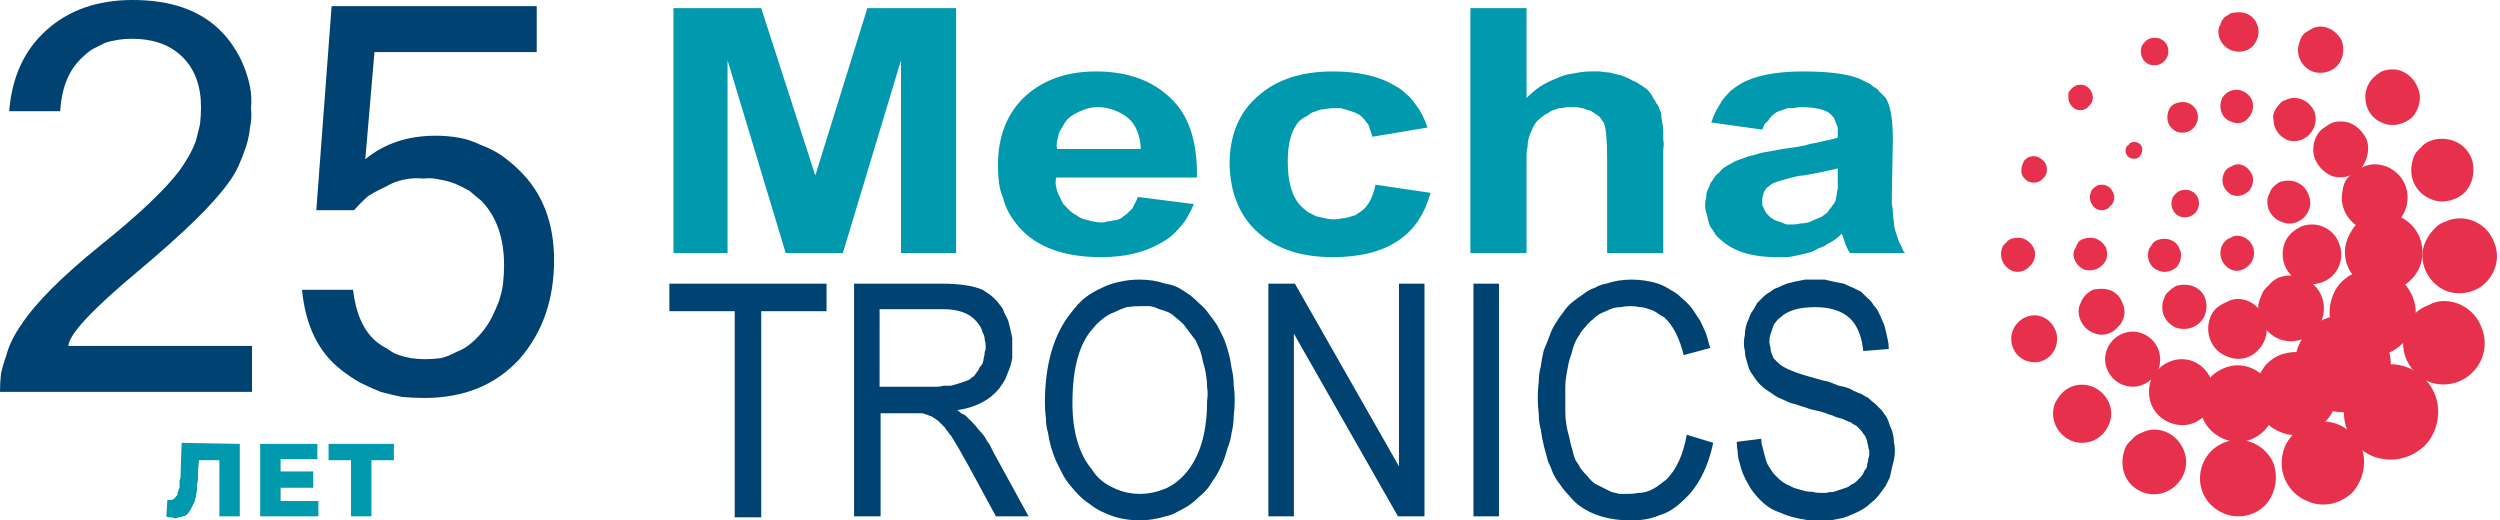 <svg version="1.2" xmlns="http://www.w3.org/2000/svg" viewBox="0 0 245 51" width="245" height="51">
	<title>Ресурс 6-svg</title>
	<style>
		.s0 { fill: #0099ae } 
		.s1 { fill: #004271 } 
		.s2 { fill: #e7304b } 
	</style>
	<g id="Слой_2">
		<g id="Слой_1-2">
			<path id="Layer" fill-rule="evenodd" class="s0" d="m172.9 12.2q0.2-0.2 0.4-0.4 0.1-0.2 0.3-0.4 0.2-0.2 0.5-0.4 0.2-0.1 0.5-0.2 0.3-0.1 0.6-0.2 0.3 0 0.6 0 0.3-0.1 0.6-0.1 2.1 0 2.9 0.6 0.2 0.2 0.4 0.4 0.1 0.2 0.2 0.5 0.1 0.2 0.2 0.5 0 0.2 0 0.5v0.5q-0.7 0.2-1.3 0.3-0.7 0.2-1.4 0.3-0.6 0.2-1.3 0.3-0.7 0.1-1.4 0.2-0.5 0.1-1.1 0.2-0.5 0.1-1.1 0.2-0.5 0.2-1.1 0.3-0.5 0.2-1.1 0.4-0.3 0.1-0.6 0.3-0.4 0.2-0.7 0.4-0.3 0.2-0.5 0.5-0.3 0.2-0.5 0.5-0.2 0.3-0.4 0.6-0.1 0.4-0.3 0.7-0.1 0.3-0.1 0.7-0.1 0.3-0.1 0.7 0 0.5 0.2 1 0.1 0.6 0.3 1.1 0.3 0.4 0.6 0.9 0.4 0.4 0.8 0.7 1.8 1.4 5.1 1.4 0.4 0 0.8 0 0.5 0 0.9-0.1 0.4-0.1 0.9-0.2 0.4-0.1 0.8-0.2 0.4-0.2 0.8-0.4 0.4-0.1 0.8-0.4 0.4-0.2 0.7-0.4 0.4-0.3 0.7-0.6 0.1 0.2 0.2 0.6 0.3 0.9 0.6 1.3h5.4q-0.2-0.2-0.3-0.5-0.1-0.3-0.3-0.6-0.1-0.3-0.2-0.6-0.1-0.3-0.2-0.6-0.1-0.4-0.1-0.8-0.1-0.5-0.1-0.9 0-0.4-0.1-0.8 0-0.5 0-0.9l0.1-5.4q0-3-0.7-4.1-0.3-0.3-0.6-0.6-0.2-0.3-0.6-0.5-0.3-0.3-0.6-0.4-0.4-0.2-0.8-0.4-1.8-0.7-5.5-0.7-4 0-6.1 1.2-0.5 0.3-1 0.7-0.4 0.4-0.8 0.9-0.3 0.5-0.6 1-0.3 0.6-0.5 1.2l5 0.7q0.1-0.2 0.2-0.5zm7.2 5.2q0 0.3 0 0.5 0 0.3 0 0.6-0.1 0.3-0.1 0.6-0.1 0.3-0.1 0.5-0.1 0.3-0.3 0.5-0.1 0.2-0.3 0.4-0.1 0.2-0.3 0.4-0.2 0.1-0.4 0.3-0.4 0.2-0.7 0.3-0.4 0.2-0.7 0.3-0.4 0.1-0.8 0.1-0.3 0.1-0.7 0.1-0.3 0-0.6 0-0.3-0.1-0.5-0.2-0.3-0.1-0.6-0.2-0.2-0.1-0.5-0.3-0.2-0.2-0.3-0.3-0.2-0.2-0.3-0.5-0.1-0.2-0.2-0.4 0-0.2 0-0.5 0-0.3 0.1-0.5 0-0.2 0.2-0.5 0.1-0.2 0.3-0.3 0.2-0.2 0.4-0.3 0.4-0.2 0.8-0.3 0.3-0.1 0.7-0.2 0.4-0.1 0.8-0.2 0.4-0.1 0.7-0.1 2.3-0.4 3.4-0.7zm-36-16.6v24h5.5v-8.7q0-0.4 0-0.9 0-0.4 0.1-0.8 0-0.4 0.1-0.8 0.1-0.4 0.3-0.8 0.1-0.3 0.3-0.6 0.1-0.2 0.3-0.4 0.2-0.2 0.5-0.4 0.2-0.2 0.5-0.3 0.2-0.2 0.5-0.3 0.3-0.1 0.6-0.2 0.4 0 0.7-0.1 0.3 0 0.6 0 0.3 0 0.5 0 0.3 0.1 0.5 0.1 0.3 0.1 0.5 0.2 0.3 0 0.5 0.2 0.2 0.1 0.3 0.2 0.2 0.1 0.4 0.3 0.1 0.1 0.2 0.3 0.1 0.1 0.2 0.3 0.3 0.8 0.3 3.5v9.2h5.5v-10.2q0.1-0.4 0-0.9 0-0.4 0-0.8 0-0.5-0.1-0.9-0.1-0.4-0.1-0.9-0.1-0.2-0.2-0.5-0.1-0.3-0.3-0.5-0.1-0.3-0.3-0.5-0.1-0.3-0.3-0.5-0.2-0.3-0.5-0.5-0.3-0.2-0.6-0.4-0.3-0.2-0.6-0.3-0.3-0.2-0.6-0.3-0.4-0.2-0.9-0.3-0.4-0.1-0.8-0.2-0.4 0-0.9-0.1-0.4 0-0.8 0-0.9 0-1.8 0.2-0.9 0.1-1.7 0.5-0.8 0.3-1.6 0.8-0.7 0.5-1.3 1.1v-8.8zm-4.7 10.5q-0.3-0.6-0.7-1.1-0.4-0.6-0.9-1-0.5-0.5-1.1-0.8-2.3-1.4-6.1-1.4-4.6 0-7.3 2.4-2.8 2.4-2.8 6.7 0.1 4.3 2.8 6.7 2.7 2.4 7.3 2.4 4 0 6.4-1.6 0.6-0.4 1.1-0.9 0.5-0.5 0.9-1.1 0.4-0.6 0.7-1.3 0.3-0.7 0.5-1.4l-5.4-0.8q-0.4 1.9-1.4 2.6-0.3 0.2-0.6 0.4-0.3 0.1-0.7 0.2-0.3 0.1-0.6 0.1-0.4 0.1-0.7 0.1-0.5 0-0.9-0.1-0.5-0.1-0.9-0.2-0.4-0.2-0.8-0.4-0.4-0.3-0.7-0.6-1.3-1.3-1.3-4.4 0-2.8 1.2-4 0.4-0.3 0.8-0.5 0.3-0.3 0.8-0.4 0.4-0.2 0.8-0.2 0.5-0.1 0.9-0.1 0.4 0 0.7 0 0.3 0.1 0.7 0.2 0.3 0.1 0.6 0.2 0.3 0.1 0.6 0.3 0.2 0.2 0.4 0.4 0.2 0.3 0.4 0.5 0.1 0.3 0.2 0.6 0.1 0.3 0.2 0.6l5.4-0.9q-0.2-0.6-0.5-1.2zm-27.9 8q-0.1 0.3-0.2 0.5-0.2 0.3-0.3 0.6-0.2 0.2-0.4 0.4-0.2 0.2-0.5 0.4-0.2 0.2-0.5 0.3-0.2 0.1-0.5 0.1-0.3 0.1-0.6 0.1-0.2 0.1-0.5 0.1-0.5 0-0.9-0.1-0.4-0.1-0.8-0.2-0.4-0.1-0.8-0.4-0.4-0.2-0.7-0.5-0.3-0.3-0.6-0.6-0.2-0.4-0.4-0.8-0.2-0.4-0.3-0.9-0.1-0.4 0-0.9h13.8q0.1-5.3-2.6-7.8-2.7-2.6-7.3-2.6-4.2 0-6.9 2.4-2.7 2.5-2.7 6.8 0 0.9 0.1 1.7 0.1 0.8 0.4 1.5 0.2 0.8 0.6 1.5 0.4 0.7 1 1.4 2.6 2.9 8 2.9 3.4 0 5.7-1.3 0.6-0.3 1.1-0.7 0.5-0.4 0.9-0.9 0.5-0.5 0.8-1.1 0.3-0.5 0.6-1.2l-5.5-0.7zm-7.9-4.7q-0.1-0.4 0-0.8 0.1-0.4 0.2-0.8 0.2-0.4 0.4-0.7 0.2-0.4 0.5-0.7 0.6-0.5 1.4-0.8 0.7-0.3 1.5-0.3 0.8 0 1.6 0.3 0.8 0.3 1.4 0.8 1.1 1 1.2 3zm-32.3 10.2v-18.9l5.7 18.9h5.6l5.7-18.9v18.9h5.4v-24h-8.7l-5.1 16.4-5.3-16.4h-8.6v24z"/>
			<path id="Layer" fill-rule="evenodd" class="s1" d="m170.2 43.3l2.4-0.3q0 0.4 0.1 0.7 0.1 0.4 0.2 0.8 0.1 0.3 0.2 0.7 0.1 0.3 0.3 0.6 0.2 0.3 0.4 0.6 0.2 0.2 0.5 0.5 0.2 0.2 0.5 0.4 0.3 0.2 0.6 0.3 0.3 0.2 0.7 0.3 0.3 0.1 0.7 0.2 0.4 0.1 0.8 0.1 0.4 0.1 0.7 0.1 0.4 0 0.7 0 0.3-0.1 0.7-0.1 0.3-0.1 0.6-0.2 0.3-0.1 0.6-0.2 0.3-0.1 0.5-0.3 0.3-0.1 0.5-0.3 0.2-0.2 0.4-0.4 0.2-0.2 0.3-0.4 0.1-0.3 0.3-0.5 0.1-0.2 0.1-0.5 0.1-0.2 0.1-0.5 0.1-0.2 0.1-0.5 0-0.3-0.1-0.5 0-0.2-0.1-0.5 0-0.2-0.1-0.4-0.1-0.3-0.3-0.5-0.1-0.2-0.3-0.4-0.2-0.2-0.4-0.4-0.3-0.1-0.5-0.3-0.3-0.1-0.5-0.2-0.4-0.2-0.9-0.3-0.4-0.2-0.8-0.3-0.5-0.2-0.9-0.3-0.4-0.1-0.9-0.2-0.5-0.2-0.9-0.3-0.5-0.2-1-0.3-0.5-0.2-0.9-0.4-0.5-0.2-0.9-0.5-0.3-0.2-0.6-0.4-0.3-0.2-0.6-0.5-0.3-0.3-0.5-0.6-0.2-0.3-0.4-0.6-0.2-0.3-0.3-0.7-0.1-0.3-0.2-0.7-0.1-0.3-0.1-0.7-0.1-0.4-0.1-0.7 0-0.5 0.1-0.9 0-0.4 0.1-0.8 0.1-0.4 0.3-0.8 0.1-0.4 0.4-0.8 0.2-0.3 0.4-0.7 0.3-0.3 0.6-0.6 0.3-0.3 0.7-0.5 0.3-0.3 0.7-0.4 0.4-0.2 0.9-0.4 0.4-0.1 0.8-0.2 0.5-0.1 1-0.2 0.4 0 0.9 0 0.5 0 1 0 0.4 0.1 0.9 0.2 0.5 0.1 1 0.2 0.4 0.2 0.9 0.4 0.4 0.2 0.8 0.4 0.3 0.3 0.6 0.6 0.4 0.3 0.6 0.7 0.3 0.3 0.5 0.7 0.2 0.4 0.4 0.9 0.2 0.4 0.3 0.9 0.1 0.4 0.2 0.9 0.1 0.4 0.1 0.9l-2.5 0.2q-0.2-2.1-1.3-3.2-1.2-1.1-3.4-1.1c-1.5 0-2.7 0.3-3.4 1q-0.3 0.2-0.5 0.5-0.2 0.2-0.3 0.6-0.1 0.3-0.2 0.6-0.1 0.3-0.1 0.7 0 0.3 0.1 0.5 0 0.3 0.1 0.6 0.1 0.2 0.2 0.5 0.2 0.2 0.4 0.4 0.7 0.8 3.8 1.6 0.6 0.2 1.2 0.3 0.5 0.2 1 0.4 0.6 0.1 1.1 0.3 0.5 0.3 1.1 0.5 0.3 0.2 0.7 0.4 0.3 0.3 0.7 0.6 0.3 0.3 0.6 0.6 0.2 0.3 0.5 0.7 0.2 0.4 0.3 0.8 0.2 0.4 0.3 0.8 0.1 0.4 0.1 0.8 0.1 0.4 0.1 0.9 0 0.4-0.1 0.9-0.1 0.4-0.2 0.8-0.1 0.5-0.2 0.9-0.2 0.4-0.4 0.8-0.3 0.4-0.5 0.7-0.3 0.4-0.6 0.7-0.4 0.3-0.7 0.6-0.4 0.3-0.8 0.5-0.4 0.2-0.9 0.4-0.4 0.2-0.9 0.3-0.5 0.1-1 0.2-0.4 0-0.9 0-0.6 0-1.2 0-0.5-0.1-1.1-0.2-0.5-0.1-1.1-0.3-0.5-0.2-1-0.4-0.5-0.2-0.9-0.5-0.4-0.3-0.7-0.6-0.4-0.4-0.7-0.8-0.3-0.4-0.5-0.8-0.3-0.5-0.5-1-0.2-0.5-0.3-1-0.2-0.5-0.2-1.1-0.1-0.5-0.1-1zm-4.9-0.7l2.6 0.8q-0.8 3.7-2.9 5.6-0.5 0.5-1.1 0.9-0.6 0.4-1.3 0.6-0.7 0.3-1.4 0.4-0.6 0.1-1.4 0.1-3.1 0-5.1-1.5-0.5-0.4-0.9-0.9-0.5-0.5-0.9-1.1-0.4-0.5-0.7-1.1-0.2-0.6-0.5-1.2-0.2-0.8-0.4-1.5-0.2-0.8-0.3-1.6-0.2-0.7-0.2-1.5-0.1-0.8-0.1-1.6 0-0.8 0.1-1.6 0-0.8 0.2-1.5 0.1-0.8 0.3-1.6 0.3-0.7 0.6-1.5 0.2-0.6 0.6-1.2 0.3-0.5 0.7-1 0.4-0.6 0.9-1 0.5-0.4 1.1-0.8 0.5-0.4 1.1-0.6 0.5-0.3 1.1-0.4 0.6-0.2 1.2-0.3 0.7-0.1 1.3-0.1 0.7 0 1.3 0.1 0.7 0.1 1.3 0.3 0.6 0.2 1.2 0.6 0.6 0.3 1.1 0.8 0.5 0.4 1 1 0.4 0.6 0.8 1.2 0.3 0.6 0.6 1.3 0.2 0.7 0.4 1.4l-2.6 0.7q-0.6-2.5-1.9-3.7-0.4-0.2-0.8-0.5-0.3-0.2-0.7-0.3-0.5-0.2-0.9-0.2-0.4-0.1-0.9-0.1-0.5 0-1 0.1-0.5 0-1 0.2-0.4 0.2-0.9 0.4-0.4 0.2-0.8 0.6-0.4 0.3-0.7 0.7-0.4 0.4-0.6 0.8-0.3 0.4-0.5 0.9-0.2 0.5-0.3 1-0.2 0.5-0.3 1-0.1 0.6-0.2 1.1-0.1 0.6-0.1 1.1 0 0.6 0 1.1 0 0.7 0 1.3 0 0.7 0.1 1.3 0.1 0.6 0.3 1.3 0.1 0.6 0.3 1.2 0.1 0.5 0.3 1 0.3 0.4 0.5 0.8 0.3 0.4 0.7 0.8 0.3 0.4 0.7 0.7 0.4 0.2 0.8 0.4 0.4 0.2 0.8 0.4 0.4 0.1 0.8 0.2 0.5 0 0.9 0 0.5 0 1-0.1 0.5 0 1-0.2 0.5-0.2 0.9-0.5 0.4-0.3 0.8-0.6 1.5-1.5 2-4.4zm-20.9-14.8h2.5v22.8h-2.5zm-20.1 22.8v-22.8h2.6l10.2 17.9v-17.9h2.5v22.8h-2.6l-10.2-17.9v17.9zm-21.9-11.1q0-5.7 2.6-8.9 0.6-0.8 1.3-1.4 0.8-0.6 1.7-1 0.8-0.4 1.8-0.6 0.9-0.2 1.9-0.2 0.6 0 1.3 0.1 0.6 0.1 1.2 0.3 0.7 0.1 1.3 0.4 0.5 0.3 1.1 0.7 0.5 0.4 1 0.9 0.5 0.4 0.9 1 0.4 0.5 0.8 1.1 0.3 0.6 0.6 1.2 0.3 0.7 0.5 1.5 0.2 0.7 0.3 1.5 0.2 0.8 0.2 1.6 0.1 0.7 0.1 1.5 0 0.8-0.1 1.6 0 0.8-0.2 1.6-0.1 0.8-0.4 1.5-0.2 0.8-0.5 1.5-0.3 0.7-0.6 1.2-0.4 0.6-0.8 1.2-0.4 0.5-0.9 0.9-0.5 0.5-1.1 0.9-0.5 0.3-1.1 0.6-0.5 0.3-1.1 0.4-0.6 0.2-1.3 0.3-0.6 0.1-1.2 0.1-0.7 0-1.3-0.1-0.7-0.1-1.3-0.3-0.6-0.2-1.2-0.5-0.6-0.3-1.1-0.7-0.6-0.4-1-0.8-0.5-0.5-0.9-1-0.5-0.6-0.8-1.2-0.3-0.6-0.6-1.2-0.3-0.7-0.5-1.4-0.2-0.7-0.3-1.4-0.2-0.7-0.2-1.4-0.1-0.8-0.1-1.5zm2.7 0q0 4.2 1.9 6.5c0.5 0.8 1.2 1.4 2.1 1.8 0.8 0.4 1.7 0.6 2.6 0.6 0.9 0 1.8-0.2 2.7-0.6 0.8-0.4 1.5-1 2.1-1.8q1.8-2.4 1.8-6.8 0.1-0.6 0-1.2 0-0.6-0.1-1.2-0.1-0.7-0.3-1.3-0.1-0.6-0.3-1.2-0.2-0.4-0.4-0.9-0.3-0.4-0.6-0.8-0.3-0.4-0.6-0.8-0.4-0.4-0.8-0.7-0.3-0.3-0.7-0.5-0.5-0.2-0.9-0.3-0.4-0.2-0.9-0.3-0.5 0-0.9 0-0.7 0-1.4 0.1-0.6 0.2-1.2 0.5-0.6 0.2-1.2 0.7-0.5 0.4-0.9 0.9-2 2.2-2 7.3zm-21.4 11.1v-22.8h8.6q2.6 0 4 0.6 0.3 0.2 0.6 0.4 0.3 0.2 0.6 0.5 0.3 0.3 0.5 0.6 0.3 0.3 0.4 0.7 0.2 0.4 0.4 0.8 0.1 0.4 0.2 0.8 0.1 0.5 0.2 0.9 0 0.5 0 0.9 0 0.6 0 1.1-0.1 0.6-0.3 1.1-0.2 0.5-0.4 1-0.3 0.5-0.6 0.9-1.4 1.7-4.1 2.1 0.2 0.1 0.4 0.3 0.2 0.1 0.4 0.2 0.2 0.2 0.3 0.3 0.2 0.2 0.4 0.4 0.3 0.3 0.6 0.7 0.3 0.3 0.6 0.7 0.2 0.4 0.5 0.8 0.2 0.4 0.4 0.8l3.4 6.2h-3.2l-2.6-4.8q-1.1-2-1.8-3.1-0.2-0.2-0.3-0.4-0.2-0.2-0.3-0.4-0.2-0.2-0.4-0.4-0.2-0.2-0.3-0.3-0.2-0.1-0.3-0.2-0.2-0.1-0.3-0.2-0.1 0-0.3-0.1-0.2-0.1-0.3-0.1-0.2-0.1-0.4-0.1-0.2 0-0.3 0-0.2 0-0.4 0-0.2 0-0.4 0h-2.9v10.1zm2.5-12.7h5.6q0.3 0 0.7-0.1 0.3 0 0.7 0 0.3-0.1 0.7-0.2 0.3-0.1 0.6-0.2 0.3-0.1 0.5-0.2 0.2-0.2 0.4-0.3 0.2-0.2 0.3-0.4 0.2-0.2 0.3-0.5 0.2-0.2 0.3-0.4 0.1-0.3 0.1-0.5 0.1-0.3 0.1-0.6 0.1-0.2 0.1-0.5 0-0.4-0.1-0.7 0-0.4-0.2-0.7-0.1-0.4-0.3-0.7-0.2-0.3-0.4-0.5-1-1.1-3.2-1.1h-6.2zm-14.2 12.8v-20.2h-6.4v-2.7h15.4v2.7h-6.4v20.2z"/>
			<path id="Layer" fill-rule="evenodd" class="s2" d="m227.6 41.3c1.7 0 3.1 1 3.8 2.5 0.6 1.5 0.2 3.3-0.9 4.5-1.2 1.1-2.9 1.5-4.4 0.8-1.5-0.6-2.5-2.1-2.5-3.7q0-0.8 0.3-1.6 0.3-0.7 0.9-1.3 0.6-0.6 1.3-0.9 0.7-0.3 1.5-0.3z"/>
			<path id="Layer" fill-rule="evenodd" class="s2" d="m219.3 43.1c1.5 0 2.9 0.9 3.5 2.3 0.5 1.4 0.2 3-0.8 4.1-1.1 1.1-2.7 1.4-4.1 0.8-1.4-0.6-2.3-1.9-2.3-3.4q0-0.8 0.3-1.5 0.3-0.7 0.8-1.2 0.5-0.5 1.2-0.8 0.7-0.3 1.4-0.3z"/>
			<path id="Layer" fill-rule="evenodd" class="s2" d="m211.1 42.1c1.3 0 2.4 0.8 2.9 2 0.5 1.2 0.2 2.5-0.7 3.4-0.9 0.9-2.2 1.2-3.4 0.7-1.2-0.5-1.9-1.6-1.9-2.9q0-0.6 0.2-1.2 0.2-0.6 0.7-1 0.4-0.5 1-0.7 0.6-0.3 1.2-0.3z"/>
			<path id="Layer" fill-rule="evenodd" class="s2" d="m204 37.7c1.2 0 2.2 0.7 2.7 1.8 0.4 1 0.2 2.2-0.7 3.1-0.8 0.8-2 1-3 0.6-1.1-0.5-1.8-1.5-1.8-2.7q0-0.5 0.2-1 0.3-0.6 0.7-1 0.4-0.4 0.9-0.6 0.5-0.2 1-0.2z"/>
			<path id="Layer" fill-rule="evenodd" class="s2" d="m234.3 35.7c1.9 0 3.6 1.2 4.3 2.9 0.7 1.7 0.3 3.8-1 5.1-1.4 1.3-3.3 1.7-5.1 1-1.7-0.7-2.8-2.4-2.8-4.3q0-0.9 0.3-1.8 0.4-0.9 1-1.5 0.7-0.7 1.5-1 0.9-0.4 1.8-0.4z"/>
			<path id="Layer" fill-rule="evenodd" class="s2" d="m239.5 29.5c1.6 0 3.1 1 3.7 2.6 0.6 1.5 0.3 3.2-0.9 4.4-1.1 1.1-2.8 1.5-4.3 0.9-1.5-0.7-2.5-2.1-2.5-3.8q0-0.8 0.3-1.5 0.3-0.8 0.9-1.4 0.5-0.5 1.3-0.8 0.7-0.4 1.5-0.4z"/>
			<path id="Layer" fill-rule="evenodd" class="s2" d="m241.1 21.4c1.4 0 2.8 0.9 3.3 2.3 0.6 1.3 0.3 2.9-0.8 4-1 1-2.6 1.3-3.9 0.8-1.4-0.6-2.3-2-2.3-3.4q0-0.8 0.3-1.4 0.3-0.7 0.8-1.2 0.5-0.6 1.2-0.8 0.6-0.3 1.4-0.3z"/>
			<path id="Layer" fill-rule="evenodd" class="s2" d="m239.3 13.6c1.3 0 2.4 0.7 2.9 1.9 0.4 1.1 0.2 2.5-0.7 3.4-0.9 0.8-2.2 1.1-3.3 0.6-1.2-0.5-1.9-1.6-1.9-2.8q0-0.6 0.2-1.2 0.2-0.6 0.7-1 0.4-0.5 1-0.7 0.5-0.2 1.1-0.2z"/>
			<path id="Layer" fill-rule="evenodd" class="s2" d="m234.5 6.8c1 0 2 0.7 2.4 1.7 0.5 1 0.2 2.2-0.5 3-0.8 0.7-2 1-3 0.5-1-0.4-1.6-1.4-1.6-2.5q0-0.5 0.2-1 0.2-0.5 0.6-0.9 0.3-0.3 0.8-0.6 0.5-0.2 1.1-0.2z"/>
			<path id="Layer" fill-rule="evenodd" class="s2" d="m227.4 2.6c0.9 0 1.7 0.6 2.1 1.4 0.3 0.9 0.1 1.9-0.5 2.5-0.6 0.6-1.6 0.8-2.4 0.5-0.9-0.4-1.4-1.2-1.4-2.1q0-0.4 0.2-0.9 0.1-0.4 0.4-0.7 0.4-0.3 0.8-0.5 0.4-0.2 0.8-0.2z"/>
			<path id="Layer" fill-rule="evenodd" class="s2" d="m219.4 1.2c0.8 0 1.5 0.4 1.8 1.2 0.3 0.7 0.1 1.5-0.4 2.1-0.6 0.6-1.4 0.7-2.2 0.4-0.7-0.3-1.2-1-1.2-1.8q0-0.4 0.2-0.7 0.1-0.4 0.4-0.7 0.3-0.2 0.6-0.4 0.4-0.1 0.8-0.1z"/>
			<path id="Layer" fill-rule="evenodd" class="s2" d="m211.2 3.7c0.5 0 1 0.3 1.2 0.8 0.2 0.5 0.1 1.1-0.3 1.5-0.4 0.4-1 0.5-1.5 0.3-0.5-0.2-0.8-0.7-0.8-1.3q0-0.2 0.1-0.5 0.1-0.2 0.3-0.4 0.2-0.2 0.4-0.3 0.3-0.1 0.6-0.1z"/>
			<path id="Layer" fill-rule="evenodd" class="s2" d="m203.9 8.3c0.5 0 0.9 0.3 1.1 0.8 0.2 0.4 0.1 1-0.3 1.3-0.3 0.4-0.8 0.5-1.3 0.3-0.4-0.2-0.7-0.7-0.7-1.1q0-0.3 0-0.5 0.1-0.2 0.3-0.4 0.2-0.2 0.4-0.3 0.2-0.1 0.5-0.1z"/>
			<path id="Layer" fill-rule="evenodd" class="s2" d="m199.3 15.3c0.5 0 1 0.4 1.2 0.8 0.2 0.5 0.1 1.1-0.3 1.4-0.3 0.4-0.9 0.5-1.4 0.3-0.4-0.2-0.8-0.7-0.7-1.2q0-0.2 0.1-0.5 0.1-0.2 0.2-0.4 0.2-0.2 0.4-0.3 0.3-0.1 0.5-0.1z"/>
			<path id="Layer" fill-rule="evenodd" class="s2" d="m197.8 23.3c0.6 0 1.2 0.4 1.5 1 0.3 0.6 0.1 1.4-0.4 1.8-0.4 0.5-1.2 0.7-1.8 0.4-0.6-0.3-1-0.9-1-1.6q0-0.3 0.1-0.6 0.1-0.3 0.4-0.5 0.2-0.3 0.5-0.4 0.3-0.1 0.7-0.1z"/>
			<path id="Layer" class="s2" d="m199.4 35.5c-1.3 0-2.3-1-2.3-2.3 0-1.2 1-2.3 2.3-2.3 1.2 0 2.2 1.1 2.2 2.3 0 1.3-1 2.3-2.2 2.3z"/>
			<path id="Layer" fill-rule="evenodd" class="s2" d="m213.9 10c0.6 0 1.1 0.3 1.4 0.9 0.2 0.6 0.1 1.2-0.4 1.7-0.4 0.4-1 0.5-1.6 0.3-0.6-0.3-0.9-0.8-0.9-1.4q0-0.3 0.1-0.6 0.1-0.3 0.3-0.5 0.2-0.2 0.5-0.3 0.3-0.1 0.6-0.1z"/>
			<path id="Layer" fill-rule="evenodd" class="s2" d="m209.1 13.9c0.4 0 0.7 0.2 0.8 0.5 0.1 0.3 0 0.7-0.2 0.9-0.2 0.3-0.6 0.3-0.9 0.2-0.3-0.1-0.5-0.4-0.5-0.8q0-0.1 0.1-0.3 0-0.1 0.2-0.2 0.1-0.2 0.2-0.2 0.2-0.1 0.3-0.1z"/>
			<path id="Layer" fill-rule="evenodd" class="s2" d="m206 18.1c0.5 0 0.9 0.3 1.1 0.8 0.2 0.4 0.1 1-0.3 1.3-0.3 0.4-0.8 0.5-1.3 0.3-0.4-0.2-0.7-0.7-0.7-1.2q0-0.2 0.1-0.4 0-0.2 0.2-0.4 0.2-0.2 0.4-0.3 0.2-0.1 0.5-0.1z"/>
			<path id="Layer" fill-rule="evenodd" class="s2" d="m204.9 23.3c0.6 0 1.2 0.4 1.5 1 0.2 0.6 0.1 1.3-0.4 1.7-0.5 0.5-1.2 0.6-1.8 0.4-0.6-0.3-1-0.9-1-1.5q0-0.3 0.2-0.6 0.1-0.3 0.3-0.6 0.2-0.2 0.5-0.3 0.3-0.1 0.7-0.1z"/>
			<path id="Layer" fill-rule="evenodd" class="s2" d="m212.1 23.4c0.7 0 1.3 0.4 1.5 1 0.3 0.6 0.1 1.3-0.3 1.8-0.5 0.4-1.2 0.6-1.8 0.3-0.6-0.2-1-0.8-1-1.5q0-0.3 0.1-0.6 0.2-0.3 0.4-0.6 0.2-0.2 0.5-0.3 0.3-0.1 0.6-0.1z"/>
			<path id="Layer" fill-rule="evenodd" class="s2" d="m219.2 23.1c0.7 0 1.3 0.4 1.6 1.1 0.2 0.6 0.1 1.3-0.4 1.8-0.5 0.5-1.2 0.7-1.8 0.4-0.6-0.3-1-0.9-1-1.6q0-0.3 0.1-0.6 0.1-0.3 0.4-0.6 0.2-0.2 0.5-0.3 0.3-0.2 0.6-0.2z"/>
			<path id="Layer" fill-rule="evenodd" class="s2" d="m214.2 18.6c0.5 0 1 0.3 1.2 0.8 0.2 0.5 0.1 1.1-0.3 1.5-0.4 0.4-1 0.5-1.5 0.3-0.5-0.2-0.8-0.7-0.8-1.3q0-0.2 0.1-0.5 0.1-0.2 0.3-0.4 0.2-0.2 0.4-0.3 0.3-0.1 0.6-0.1z"/>
			<path id="Layer" fill-rule="evenodd" class="s2" d="m219.3 16.1c0.6 0 1.1 0.4 1.4 1 0.2 0.5 0.1 1.2-0.3 1.6-0.5 0.5-1.1 0.6-1.7 0.4-0.5-0.3-0.9-0.8-0.9-1.4q0-0.3 0.1-0.6 0.1-0.3 0.3-0.5 0.2-0.2 0.5-0.3 0.3-0.2 0.6-0.2z"/>
			<path id="Layer" fill-rule="evenodd" class="s2" d="m219.2 8.8c0.6 0 1.2 0.4 1.5 1 0.2 0.6 0.1 1.3-0.4 1.8-0.4 0.5-1.1 0.6-1.7 0.3-0.6-0.2-1-0.8-1-1.5q0-0.3 0.1-0.6 0.1-0.3 0.3-0.5 0.3-0.3 0.6-0.4 0.3-0.1 0.6-0.1z"/>
			<path id="Layer" fill-rule="evenodd" class="s2" d="m224.8 9.6c0.9 0 1.6 0.5 2 1.3 0.3 0.8 0.1 1.7-0.5 2.3-0.6 0.6-1.5 0.8-2.2 0.5-0.8-0.4-1.3-1.1-1.3-2q-0.1-0.4 0.1-0.8 0.2-0.4 0.5-0.7 0.2-0.3 0.6-0.4 0.4-0.2 0.8-0.2z"/>
			<path id="Layer" fill-rule="evenodd" class="s2" d="m224.3 17.7c0.8 0 1.6 0.5 1.9 1.3 0.4 0.8 0.2 1.7-0.4 2.3-0.6 0.6-1.5 0.8-2.3 0.4-0.8-0.3-1.3-1.1-1.3-1.9q0-0.5 0.2-0.8 0.1-0.4 0.4-0.7 0.3-0.3 0.7-0.5 0.4-0.1 0.8-0.1z"/>
			<path id="Layer" fill-rule="evenodd" class="s2" d="m229.4 11.9c1.1 0 2 0.7 2.5 1.7 0.4 1 0.1 2.2-0.6 3-0.8 0.7-1.9 1-2.9 0.6-1-0.5-1.7-1.5-1.7-2.5q0-0.6 0.2-1.1 0.2-0.5 0.6-0.9 0.4-0.3 0.9-0.6 0.4-0.2 1-0.2z"/>
			<path id="Layer" fill-rule="evenodd" class="s2" d="m232.7 16.1c1.3 0 2.5 0.8 3 2 0.5 1.2 0.2 2.7-0.7 3.6-0.9 0.9-2.3 1.2-3.5 0.7-1.2-0.5-2-1.7-2-3q0-0.6 0.2-1.3 0.2-0.6 0.7-1 0.5-0.5 1.1-0.7 0.6-0.3 1.2-0.3z"/>
			<path id="Layer" fill-rule="evenodd" class="s2" d="m226.6 22c1.1 0 2.2 0.7 2.6 1.8 0.5 1.1 0.2 2.4-0.6 3.2-0.8 0.8-2.1 1.1-3.1 0.6-1.1-0.4-1.8-1.5-1.8-2.7q0-0.5 0.2-1.1 0.2-0.5 0.6-0.9 0.4-0.4 1-0.7 0.5-0.2 1.1-0.2z"/>
			<path id="Layer" fill-rule="evenodd" class="s2" d="m206 28.3c0.9 0 1.7 0.5 2 1.4 0.4 0.8 0.2 1.8-0.5 2.4-0.6 0.7-1.6 0.9-2.4 0.5-0.8-0.3-1.4-1.2-1.4-2.1q0-0.4 0.2-0.8 0.2-0.5 0.5-0.8 0.3-0.3 0.7-0.5 0.4-0.1 0.9-0.1z"/>
			<path id="Layer" fill-rule="evenodd" class="s2" d="m209 32.5c1.1 0 2.1 0.7 2.5 1.7 0.4 1 0.2 2.2-0.6 2.9-0.8 0.8-1.9 1-2.9 0.6-1-0.4-1.7-1.4-1.7-2.5q0-0.5 0.2-1 0.2-0.5 0.6-0.9 0.4-0.4 0.9-0.6 0.5-0.2 1-0.2z"/>
			<path id="Layer" fill-rule="evenodd" class="s2" d="m213.8 35.2c1.3 0 2.4 0.8 2.9 2 0.5 1.2 0.3 2.6-0.6 3.5-1 1-2.3 1.2-3.5 0.7-1.2-0.5-2-1.6-2-3q0-0.6 0.2-1.2 0.3-0.6 0.7-1 0.5-0.5 1-0.7 0.6-0.3 1.3-0.3z"/>
			<path id="Layer" fill-rule="evenodd" class="s2" d="m219.3 35.8c1.5 0 2.8 1 3.4 2.3 0.6 1.4 0.3 3-0.8 4.1-1.1 1.1-2.6 1.4-4 0.8-1.4-0.6-2.3-1.9-2.3-3.4q0-0.8 0.3-1.5 0.3-0.6 0.8-1.2 0.5-0.5 1.2-0.8 0.7-0.3 1.4-0.3z"/>
			<path id="Layer" fill-rule="evenodd" class="s2" d="m214.1 27.9c0.9 0 1.7 0.5 2 1.3 0.3 0.9 0.1 1.8-0.5 2.4-0.6 0.6-1.5 0.8-2.4 0.5-0.8-0.4-1.3-1.1-1.3-2q0-0.5 0.2-0.9 0.1-0.4 0.5-0.7 0.3-0.3 0.7-0.5 0.4-0.1 0.8-0.1z"/>
			<path id="Layer" fill-rule="evenodd" class="s2" d="m219.3 29.3c1.2 0 2.2 0.8 2.6 1.9 0.5 1 0.2 2.3-0.6 3.1-0.8 0.9-2.1 1.1-3.1 0.6-1.1-0.4-1.8-1.5-1.8-2.7q0-0.5 0.2-1.1 0.2-0.5 0.6-0.9 0.5-0.4 1-0.6 0.5-0.3 1.1-0.3z"/>
			<path id="Layer" fill-rule="evenodd" class="s2" d="m225 34.5c1.6 0 3.1 1 3.7 2.5 0.6 1.5 0.3 3.3-0.9 4.4-1.1 1.2-2.9 1.6-4.4 0.9-1.5-0.6-2.4-2.1-2.4-3.7q0-0.8 0.3-1.6 0.3-0.7 0.8-1.3 0.6-0.6 1.3-0.9 0.8-0.3 1.6-0.3z"/>
			<path id="Layer" fill-rule="evenodd" class="s2" d="m224.5 27c1.3 0 2.5 0.8 3 2 0.5 1.2 0.2 2.6-0.7 3.5-0.9 0.9-2.3 1.2-3.5 0.7-1.2-0.5-1.9-1.7-2-3q0-0.6 0.3-1.2 0.2-0.6 0.7-1 0.4-0.5 1-0.8 0.6-0.2 1.2-0.2z"/>
			<path id="Layer" class="s2" d="m229.6 40.4c-2.6 0-4.7-2.1-4.7-4.7 0-2.6 2.1-4.8 4.7-4.8 2.6 0 4.7 2.2 4.7 4.8 0 2.6-2.1 4.7-4.7 4.7z"/>
			<path id="Layer" fill-rule="evenodd" class="s2" d="m232.5 26.3c1.7 0 3.2 1.1 3.9 2.7 0.7 1.6 0.3 3.4-0.9 4.6-1.2 1.3-3.1 1.6-4.6 1-1.6-0.7-2.6-2.3-2.6-4q0-0.8 0.3-1.6 0.3-0.8 0.9-1.4 0.6-0.6 1.4-0.9 0.7-0.4 1.6-0.4z"/>
			<path id="Layer" fill-rule="evenodd" class="s2" d="m233.6 20.9c1.5 0 2.9 0.9 3.5 2.3 0.6 1.5 0.3 3.1-0.8 4.2-1.1 1.1-2.7 1.4-4.1 0.8-1.4-0.6-2.4-1.9-2.4-3.5q0-0.7 0.3-1.4 0.3-0.7 0.8-1.3 0.6-0.5 1.3-0.8 0.7-0.3 1.4-0.3z"/>
			<path id="Layer" class="s1" d="m24.7 38.4h-24.7q0-0.9 0.1-1.8 0.2-0.9 0.5-1.7 0.2-0.8 0.6-1.6 0.4-0.8 0.9-1.5 2.1-3.2 7.8-7.8 5.6-4.5 7.7-7.3 0.5-0.7 0.9-1.4 0.4-0.7 0.7-1.5 0.2-0.8 0.4-1.6 0.1-0.9 0.1-1.7 0-3.1-1.8-4.9-1.8-1.8-5-1.8-0.7 0-1.3 0.1-0.7 0.1-1.3 0.3-0.6 0.3-1.2 0.6-0.5 0.3-1 0.8-2 1.8-2.2 5.3h-5q0.4-5 3.6-7.9 3.3-3 8.5-3 5.6 0 8.6 3 0.8 0.8 1.3 1.6 0.6 0.9 1 1.9 0.4 1 0.6 2 0.2 1 0.1 2.1 0.1 1-0.1 1.9-0.1 1-0.4 1.9-0.3 0.9-0.7 1.8-0.4 0.9-1 1.7-2.2 3.1-8.9 8.7-6.7 5.6-6.8 7.3h18z"/>
			<path id="Layer" class="s1" d="m35.8 15.6q2.8-2.3 6.9-2.3 1.2 0 2.3 0.2 1.1 0.2 2.1 0.7 1.1 0.4 2 1 1 0.7 1.8 1.5 3.4 3.3 3.4 8.8 0 5.8-3.4 9.7-3.5 3.8-9.3 3.8-1.1 0-2.2-0.1-1-0.2-2.1-0.5-1-0.4-2-0.9-0.9-0.5-1.8-1.2-3.4-2.6-3.9-7.9h5q0.4 3.5 2.3 5.1 0.5 0.4 1.1 0.7 0.5 0.4 1.1 0.6 0.6 0.2 1.2 0.3 0.7 0.1 1.3 0.1 0.8 0 1.6-0.1 0.8-0.2 1.5-0.6 0.8-0.3 1.4-0.8 0.6-0.5 1.1-1.1 0.6-0.7 1-1.5 0.4-0.8 0.7-1.6 0.3-0.9 0.4-1.7 0.1-0.9 0.1-1.8 0-4-2.2-6.3-0.6-0.5-1.2-1-0.7-0.4-1.4-0.7-0.8-0.3-1.5-0.4-0.8-0.2-1.6-0.1-1-0.1-1.9 0.1-1 0.2-1.8 0.7-0.9 0.4-1.7 0.9-0.7 0.6-1.4 1.4h-3.7l1.5-20h20.1v4.5h-15.9z"/>
			<path id="Layer" class="s0" d="m23.5 43.5v7.1h-2v-5.5h-2l-0.1 1.1q0 0.4 0 0.7 0 0.3-0.1 0.6 0 0.3 0 0.6-0.1 0.3-0.1 0.6-0.1 0.2-0.1 0.4-0.1 0.2-0.2 0.4-0.1 0.2-0.2 0.4-0.1 0.2-0.2 0.3-0.1 0.2-0.3 0.3-0.1 0.1-0.3 0.1-0.2 0.1-0.4 0.1-0.2 0.1-0.3 0.1-0.2 0-0.3-0.1-0.1 0-0.2 0-0.1 0-0.2 0-0.1 0-0.2-0.1l0.1-1.6q0 0 0 0 0.1 0 0.1 0 0 0 0.1 0 0 0 0 0 0.1 0 0.2 0 0.1 0 0.2-0.1 0.1 0 0.1-0.1 0.1 0 0.1-0.1 0.1-0.1 0.2-0.2 0-0.1 0-0.2 0.1-0.2 0.1-0.3 0-0.1 0.1-0.2 0-0.2 0-0.4 0-0.2 0-0.3 0.1-0.2 0.1-0.4 0-0.2 0-0.4l0.1-2.9z"/>
			<path id="Layer" class="s0" d="m31.2 49.1v1.5h-5.7v-7.1h5.6v1.5h-3.6v1.2h3.2v1.6h-3.2v1.3z"/>
			<path id="Layer" class="s0" d="m38.6 45.1h-2.2v5.5h-2v-5.5h-2.2v-1.6h6.4z"/>
		</g>
	</g>
</svg>
